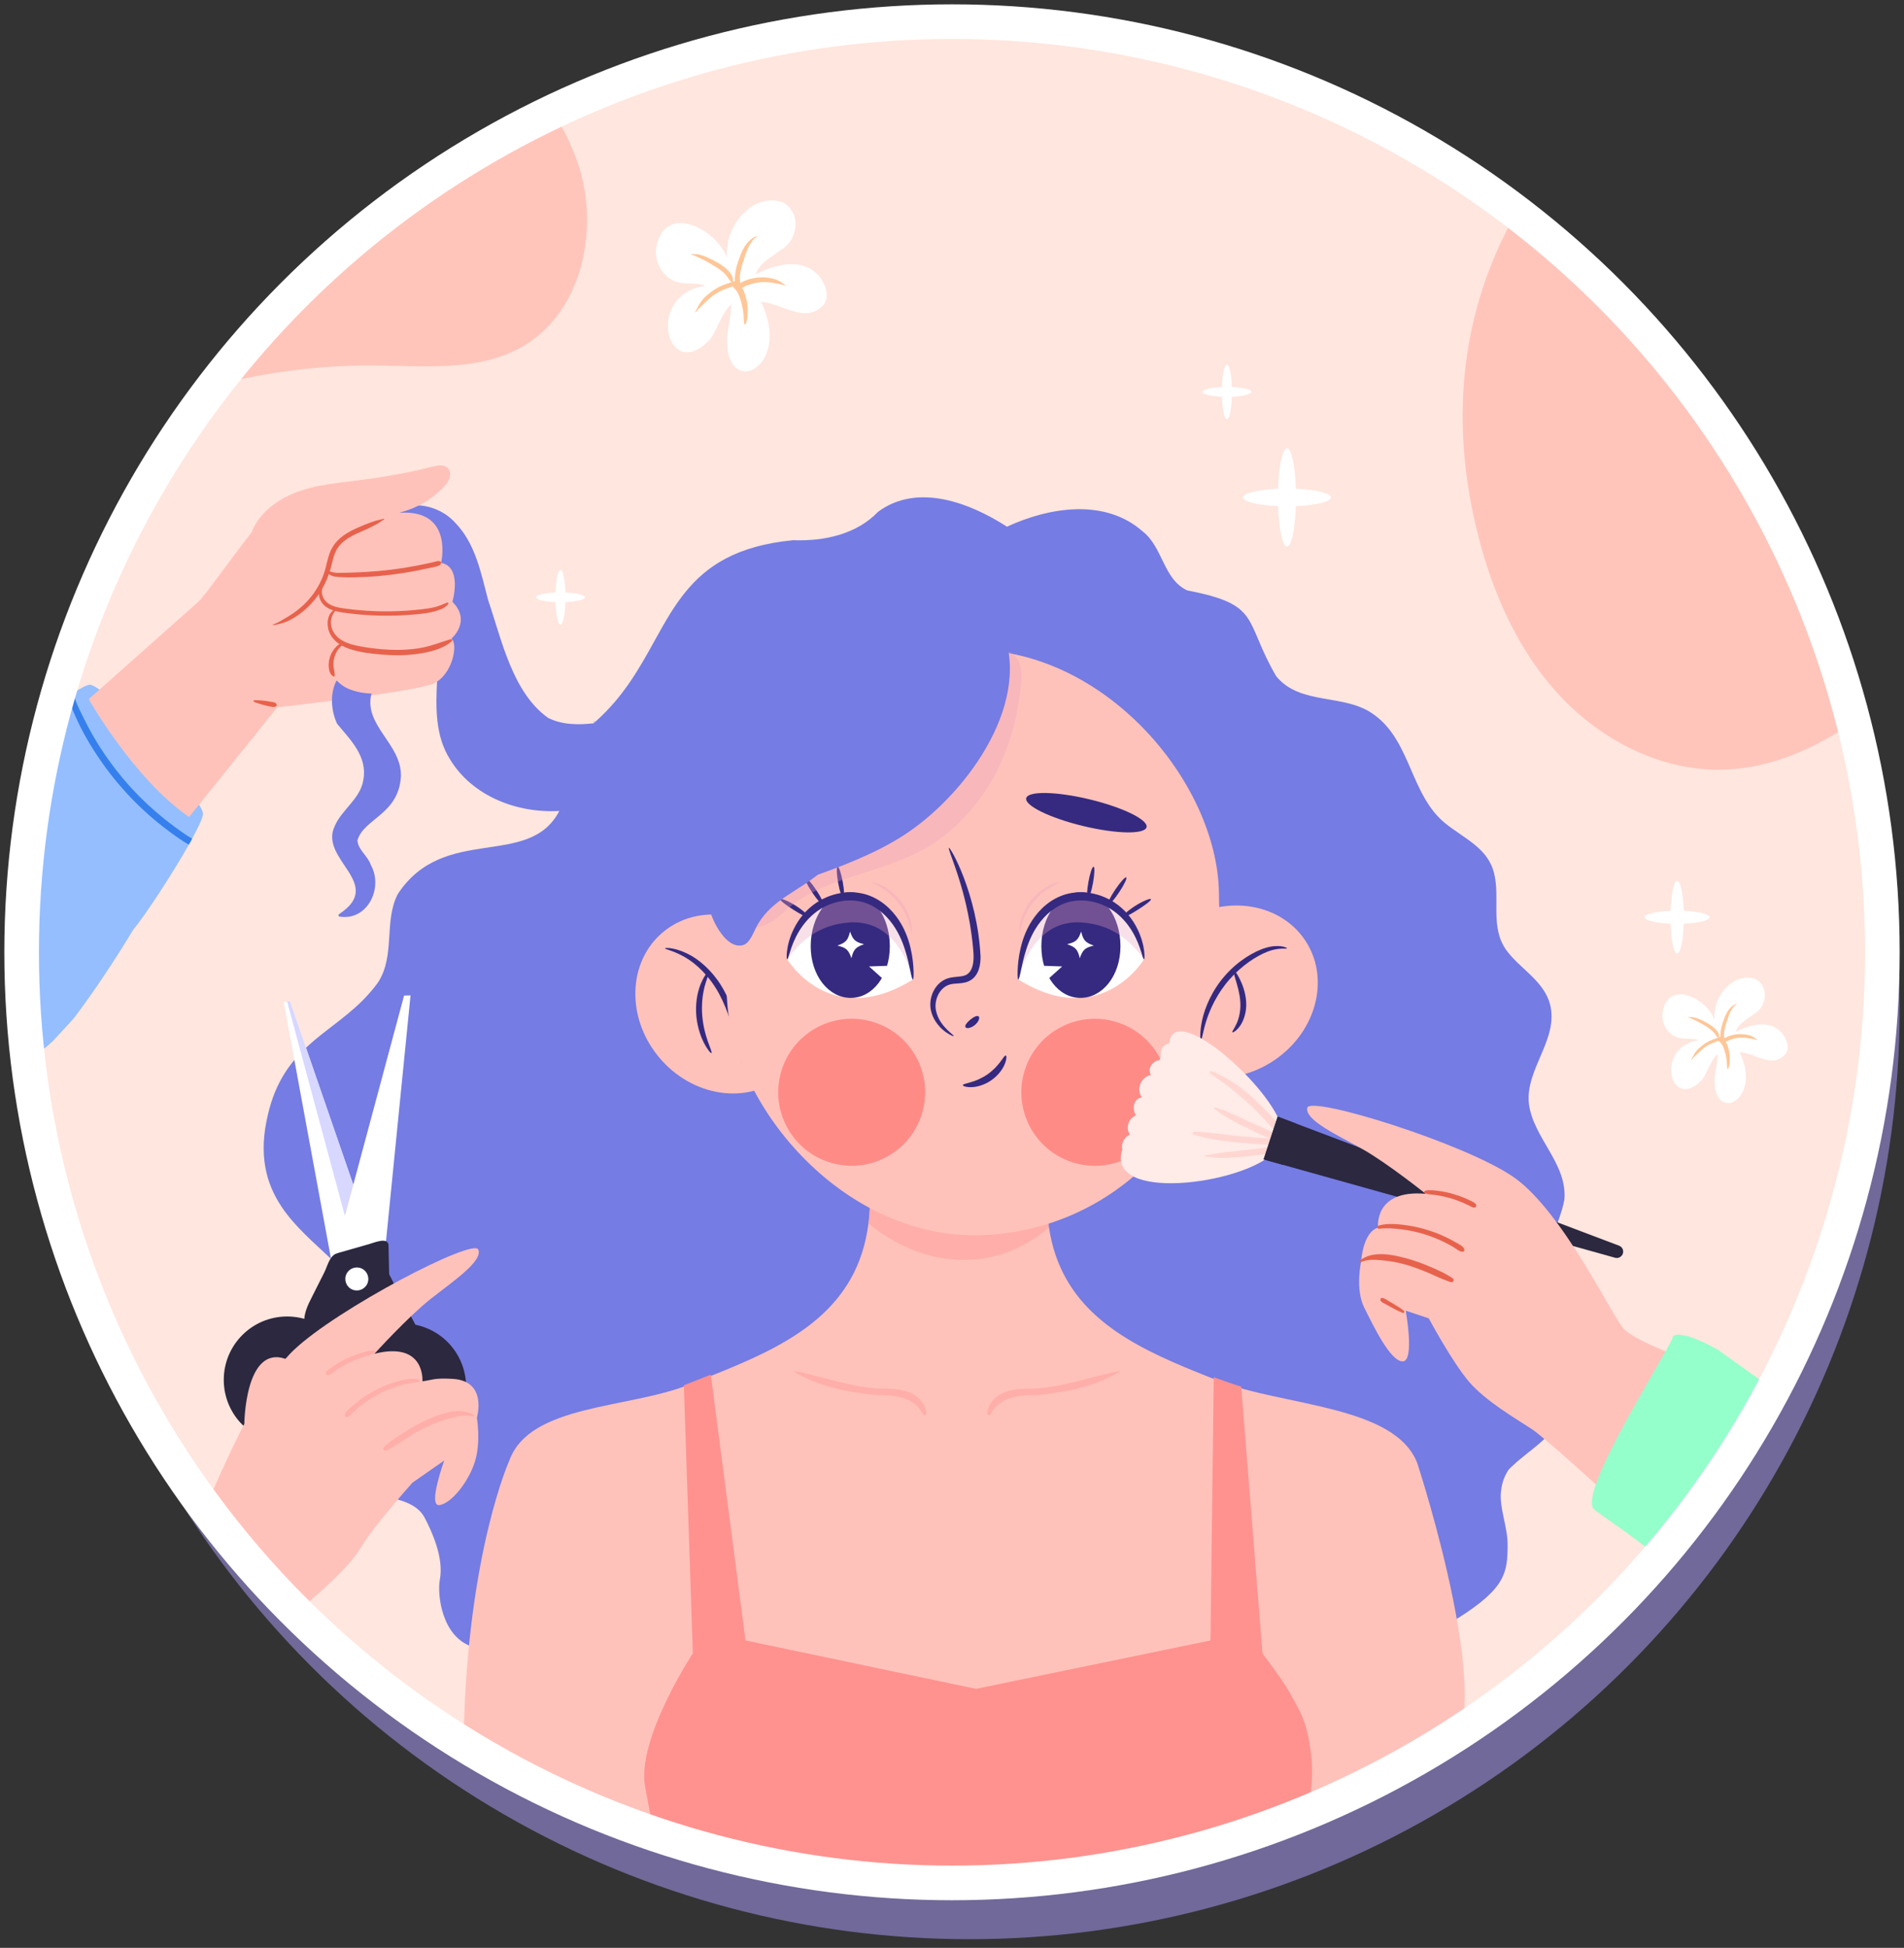 <?xml version="1.0" encoding="UTF-8"?>
<svg xmlns="http://www.w3.org/2000/svg" xmlns:xlink="http://www.w3.org/1999/xlink" viewBox="0 0 440 450">
  <rect x="0" y="0" width="440" height="450" fill="#333333" stroke="none"/>
  <defs>
    <style>
      .cls-1 {
        fill: #ffe6de;
      }

      .cls-1, .cls-2, .cls-3, .cls-4, .cls-5, .cls-6, .cls-7, .cls-8, .cls-9, .cls-10, .cls-11, .cls-12, .cls-13, .cls-14, .cls-15, .cls-16, .cls-17, .cls-18, .cls-19, .cls-20, .cls-21 {
        stroke-width: 0px;
      }

      .cls-2 {
        fill: #ffebe8;
      }

      .cls-3 {
        fill: #e7624c;
      }

      .cls-4 {
        fill: #3580ed;
      }

      .cls-5 {
        fill: #ffc5bb;
      }

      .cls-6, .cls-7 {
        fill: #ffc2ba;
      }

      .cls-7, .cls-8, .cls-10 {
        opacity: .5;
      }

      .cls-8 {
        fill: #f55;
      }

      .cls-22 {
        isolation: isolate;
      }

      .cls-23 {
        stroke: #fff;
        stroke-miterlimit: 10;
        stroke-width: 8px;
      }

      .cls-23, .cls-12 {
        fill: none;
      }

      .cls-9 {
        fill: #757ce3;
      }

      .cls-10 {
        fill: #aea1ff;
      }

      .cls-11, .cls-14 {
        fill: #ff928f;
      }

      .cls-13 {
        fill: #d7d7ff;
      }

      .cls-14, .cls-24 {
        opacity: .4;
      }

      .cls-25 {
        clip-path: url(#clippath-1);
      }

      .cls-15 {
        fill: #fff;
      }

      .cls-26 {
        opacity: .33;
      }

      .cls-26, .cls-27 {
        mix-blend-mode: multiply;
      }

      .cls-27 {
        opacity: .29;
      }

      .cls-28 {
        clip-path: url(#clippath);
      }

      .cls-16 {
        fill: #2b2840;
      }

      .cls-17 {
        fill: #eaa0bb;
      }

      .cls-18 {
        fill: #ffc697;
      }

      .cls-19 {
        fill: #94beff;
      }

      .cls-20 {
        fill: #352a80;
      }

      .cls-21 {
        fill: #94ffcb;
      }
    </style>
    <clipPath id="clippath">
      <circle class="cls-12" cx="707.11" cy="220" r="215"/>
    </clipPath>
    <clipPath id="clippath-1">
      <circle class="cls-12" cx="220" cy="220" r="215"/>
    </clipPath>
  </defs>
  <g class="cls-22">
    <g id="_레이어_1" data-name="레이어 1">
      <g class="cls-28">
        <g>
          <path class="cls-21" d="m471.65,315.99c-10.83,1.92-22.3-.05-31.87-5.46,10.54-1.63,22.53.32,31.87,5.46Z"/>
          <path class="cls-21" d="m460.39,309.41c-10.27.23-20.54-4.4-27.17-12.25,9.8-.78,20.74,4.81,27.17,12.25Z"/>
        </g>
      </g>
      <circle class="cls-10" cx="224" cy="233" r="215"/>
      <g class="cls-25">
        <g>
          <g>
            <path class="cls-1" d="m437.42,219.18c0,8.35-.48,16.6-1.39,24.7-.13,1.07-.25,2.12-.39,3.18-.13.94-.25,1.9-.39,2.84-5.88,41.32-23.44,78.9-49.26,109.24-.08.09-.14.16-.21.25-.38.45-.77.9-1.14,1.36-.08.09-.15.16-.23.25-5.48,6.28-11.31,12.25-17.45,17.87h-.01c-.54.5-1.07.98-1.62,1.46t-.01.01c-2.69,2.43-5.43,4.76-8.25,7.02-.15.13-.31.25-.46.36-2.39,1.93-4.82,3.79-7.29,5.62-.31.24-.64.46-.95.69-2.95,2.16-5.96,4.23-9.03,6.24-.21.14-.43.28-.65.41-2.19,1.43-4.41,2.81-6.65,4.16-.24.14-.48.28-.7.41-.2.11-.39.23-.59.34-.24.14-.46.28-.7.41-.94.55-1.91,1.11-2.86,1.65h-.01c-.11.06-.21.13-.33.19h-.01c-1.83,1.04-3.69,2.05-5.57,3.03l-.77.39-.63.33c-.25.14-.52.26-.78.39-1.27.65-2.55,1.28-3.83,1.9-.26.13-.53.26-.8.39-.21.11-.44.21-.65.31-.28.13-.54.25-.82.38-4.31,2.04-8.71,3.93-13.18,5.67-.28.11-.57.21-.84.33-.2.08-.39.15-.59.23-.29.11-.57.21-.85.31-5.97,2.26-12.06,4.26-18.27,5.97-.3.09-.59.18-.89.25-.16.05-.33.09-.49.14-.3.07-.6.16-.9.24-1.57.41-3.14.82-4.74,1.19-.3.09-.6.15-.92.23-.2.05-.41.09-.62.14-.31.08-.62.15-.93.21-5.89,1.36-11.87,2.48-17.95,3.33-.31.05-.63.09-.95.13-.2.04-.41.06-.62.09-.31.04-.64.09-.95.11-4.69.62-9.42,1.08-14.2,1.37-.31.03-.63.04-.95.06-.18.01-.35.01-.53.03-.31.01-.64.04-.95.05-2.26.13-4.54.2-6.81.25-.31.01-.63.01-.95.01-.16.01-.33.01-.49.01h-.01c-.31,0-.63.01-.94.01-.7.01-1.42.01-2.14.01-4.42,0-8.81-.14-13.17-.4-.33-.01-.64-.04-.96-.06-.1,0-.21-.01-.31-.01-.31-.03-.64-.04-.95-.06-7.2-.5-14.3-1.36-21.28-2.56-.3-.04-.6-.09-.9-.16-.13-.01-.25-.04-.39-.06-.3-.05-.6-.1-.9-.16-2.59-.47-5.18-.98-7.73-1.55-.3-.06-.6-.13-.89-.2-.11-.03-.23-.05-.34-.08-.3-.06-.6-.14-.89-.21-8.23-1.88-16.28-4.25-24.11-7.05-.28-.09-.54-.19-.8-.29-.13-.05-.26-.09-.39-.14-.21-.09-.41-.16-.64-.25h-.01c-.05-.01-.1-.04-.15-.05-.03-.01-.05-.03-.08-.04-5.7-2.1-11.31-4.45-16.77-7.01-.26-.11-.52-.24-.77-.36-.13-.05-.25-.11-.38-.18-.25-.13-.5-.24-.75-.36-1.61-.77-3.2-1.56-4.79-2.36-.24-.13-.48-.25-.72-.38-.13-.07-.26-.14-.4-.21-.24-.13-.49-.25-.73-.38-4.1-2.15-8.1-4.41-12.02-6.81-.23-.14-.44-.26-.67-.41-2.6-1.57-5.16-3.23-7.68-4.92-.33-.21-.65-.44-.97-.67-13.14-8.93-25.23-19.29-36.06-30.82-.15-.16-.3-.31-.44-.48-10.92-11.67-20.54-24.56-28.66-38.45-.09-.15-.18-.29-.25-.44-8.81-15.11-15.82-31.38-20.77-48.55-.18-.6-.34-1.19-.5-1.8-.48-1.67-.92-3.35-1.34-5.05-4.31-17.01-6.6-34.83-6.6-53.17,0-5.06.18-10.08.52-15.05,1.46-21.26,5.99-41.66,13.17-60.8,12.73-33.96,33.75-63.86,60.61-87.24C117.37,23.03,166.98,3.02,221.27,3.02c49.1,0,94.37,16.37,130.66,43.96,38.17,29,66.4,70.41,78.69,118.2,3.23,12.56,5.36,25.58,6.27,38.92.35,4.98.53,10.01.53,15.08Z"/>
            <path class="cls-5" d="m120.22,80.37c-9.92,5.43-21.93,4.17-33.23,4.07-14.48-.13-28.99,1.95-42.86,6.1,19.82-30.37,46.85-54.97,78.17-71.94,4.86,5.69,8.82,12,11.24,19.09,5.22,15.33.9,34.89-13.3,42.68Z"/>
            <path class="cls-5" d="m430,165.74c-9.71,6.75-20.04,11.74-31.81,12.06-14.79.43-29.09-7.24-38.89-18.34-9.79-11.09-15.48-25.3-18.66-39.75-5.8-26.43-1.95-50.86,10.67-72.17,38.17,29,66.4,70.41,78.69,118.2Z"/>
          </g>
          <g>
            <g>
              <g>
                <g>
                  <path class="cls-9" d="m364.51,315.83c-.29,4.12-1.52,8.19-3.97,11.94-2.42,4.7-7.06,7.21-10.78,10.67-.39.34-.77.7-1.13,1.09-.9,1.37-1.41,2.75-1.65,4.17-.06.38-.11.75-.14,1.14-.3,3.77,1.58,7.98,1.56,12.08-.02,6.33-.42,9.98-11.57,16.97-.22.14-4.65,3.56-4.88,3.7-2.19,1.43,1.67-11.48-.57-10.14-.24.14-.48.28-.7.41-.2.11-.39.23-.59.34-.24.14-.46.28-.7.41-.94.55-1.91,1.11-2.86,1.65h-.01c-.11.06-.21.13-.33.19h-.01c-.82-.25-1.65-.5-2.46-.77-2.06-.29-3.71.34-5.19,1.36-.44.29-.85.62-1.27.97-1.34,1.14-2.59,2.5-3.96,3.58-.14.11-.29.23-.44.34-.3.21-.6.43-.9.63-4.31,2.83-9.55,4.18-14.69,3.86-.55-.04-1.11-.09-1.66-.16-1.49-.2-2.96-.55-4.4-1.04-4.25-1.48-8.28-4.57-12.99-4.1-1.46.14-2.83.59-4.12,1.22-.41.2-.83.43-1.23.67-1.55.89-3,2.01-4.4,3.09-.43.34-.85.68-1.27.99-.03.02-.06.05-.09.06-4.99,3.95-10.91,6.58-17.1,7.83-.5.11-1.02.2-1.53.28-3.82.63-7.73.73-11.58.25h-.01c-1.13-.13-2.26-.31-3.38-.55-.09-.01-.19-.03-.28-.05-.39-.09-.78-.18-1.17-.28-2.45-.63-4.77-1.51-7.06-2.53-.45-.2-.9-.42-1.36-.63-.68-.31-1.36-.64-2.04-.97-6.62-3.73-10.49-2.51-14.07-.25-.44.28-.87.57-1.31.88-.98.68-1.97,1.41-3.02,2.1-3.98,2.63-8.76,4.66-17.29,1.45-.43-.14-.85-.29-1.27-.44-.41-.16-.82-.33-1.22-.52-2.54-1.12-4.9-2.64-7.29-4.1-.35-.21-.72-.43-1.07-.64-2.6-1.55-5.26-2.91-8.23-3.54-6.78-.84-12.68,3.62-19.15,4.84-.11.02-.21.04-.33.06h-.01c-.52.1-1.01.18-1.52.24-.04.01-.08.03-.1.01-5.7-2.1-11.31-4.45-16.77-7.01-.26-.11-.52-.24-.77-.36-.13-.05-.25-.11-.38-.18-.25-.13-.5-.24-.75-.36-1.61-.77-3.2-1.56-4.79-2.36-.24-.13-.48-.25-.72-.38-.13-.08-.26-.14-.4-.21-.24-.13-.49-.25-.73-.38-4.1-2.15-4.06.83-7.98-1.57-.23-.14,7.86-.86,7.64-1.01-2.6-1.57,1.81,12.44-10.57,9.77-7.45-2.11-8.5-12.25-7.85-15.62.98-5.14-1.99-11.38-3.49-14.24-.41-.79-.98-1.52-1.76-2.14-2.89-2.3-6.9-2.41-10.24-3.83-.16-.08-.34-.15-.5-.23-12.66-7.4-3.09-22.82-.33-33.16.58-3.1.44-5.8-.23-8.23-2.69-9.82-13.92-15.1-20.09-24.39-3.49-5.28-5.35-11.85-3.08-21.28,3.56-15.09,13.73-18.19,21.8-26.22.85-.84,1.67-1.75,2.46-2.71.41-.52.83-1.04,1.22-1.6,3.97-6.22,1.27-14.03,4.51-20.33,10.72-16.31,30.29-5.68,37.34-19.21-9.67.57-20.06-3.35-25.24-11.89-3.43-5.39-3.33-11.87-3.02-18.03.03-.4.04-.79.06-1.18.06-2.1.1-4.21.1-6.32,0-.44,0-.88-.01-1.32-.03-2.5-.11-5.01-.31-7.5-.03-.31-.05-.63-.08-.95-.18-1.99-.43-3.97-.75-5.94-.19-1.01-.44-2.04-.75-3.04-.11-.36-.23-.72-.36-1.07-1.63-4.47-4.67-8.52-9.6-9.49-.31-.06-.49-.45-.28-.72,2.01-2.36,4.86-3.3,7.74-3.15h.01c3.12.18,6.26,1.63,8.36,3.95,4.74,4.82,6.01,11.66,7.68,17.95,3.13,9.16,5.6,21.28,13.82,27.18,3.22,1.65,7.04,1.67,10.55,1.27.05-.05.11-.1.16-.14.15-.14.3-.26.44-.39,6.45-5.78,10.09-12.4,13.56-18.66,1.18-2.14,2.35-4.23,3.59-6.23.06-.1.13-.2.19-.3,1.02-1.6,2.09-3.14,3.27-4.59,4.96-6.11,11.92-10.72,24.88-11.99,7.44.28,14.75-1.46,19.65-6.56,9.13-6.76,21.25-2.06,29.79,3.44,9.76-4.52,22.68-6.61,31.4,1.13,4.65,3.64,4.69,10.97,10.24,13.59,17.26,3.3,12.98,6.81,20.55,19.79,5.55,6.89,15.88,3.93,22.6,8.9,4.46,3.17,6.56,8.08,8.69,12.98.06.15.14.31.2.47.08.16.14.33.21.49,1.08,2.45,2.2,4.87,3.67,7.04.1.16.21.31.31.46.94,1.33,2.04,2.55,3.34,3.62,1.04.85,2.17,1.62,3.29,2.39.2.14.4.28.6.43,2.71,1.85,5.35,3.76,6.75,6.76.28.57.49,1.17.67,1.82,1.55,5.94-.97,12.58,2.85,17.92,2.98,4.13,8.05,6.73,9.86,11.7,2.95,8.46-5.64,15.58-4.6,23.98,1.11,7.87,8.81,13.62,8.19,21.89-1.03,6.18-5.64,11.9-2.35,18.27,3.56,6.28,5.78,13.51,5.28,20.52Z"/>
                  <g class="cls-27">
                    <path class="cls-9" d="m233.36,150.67c7.21-1.07,23.76,2.85,29.35,7.53,12.88,10.8,16.61,18.13,20.83,24.07,2.05,2.88,3.14,9.04,4.18,12.42,1.69,5.48,1.13,9.28.98,14.76-.19,6.89-.08,13.8-.11,20.69-.04,7.09-.06,14.3,1.92,21.1,1.21,4.15,4.45,13.5,7.58,16.56,3.01,2.95,5.36,2.39,9.11,3.06,9.97,1.78,8.2,7.72,14.58,13.28,1.97,1.71,4.51,2.59,6.97,3.46,6.81,2.39,13.71,5.05,19.16,9.78,5.45,4.72,9.27,11.95,8.09,19.07-.6,3.64-2.45,6.76-4.74,9.58-2.52,3.1-4.31,1.56-8.17,2.82-11.1,3.64-7.37,18.16-10.41,22.33-4.92,6.77-11.93,10.39-18.5,10.61-8.77.3-14.77-13.47-23.52-14.09-15.23-1.08-30.72-5.7-42-16-3.25-2.96-6.17-6.49-7.4-10.71-.73-2.53-.83-5.2-.82-7.84,0-4.83.32-9.66.92-14.46.49-3.87,1.18-7.76.77-11.64-.91-8.59-6.94-15.63-12.7-22.07"/>
                  </g>
                </g>
                <g class="cls-27">
                  <path class="cls-9" d="m124.17,318.15c2.96-2.01,6.63-2.22,9.82-3.67,2.69-1.22,4.8-3.45,5.93-6.17,1.15-2.77.89-5.61.5-8.51-.38-2.85-.66-5.82,1.34-8.16,2.1-2.45,5.38-3.25,8.34-4.15.3-.09.36-.63-.03-.62-2.82.12-5.67.93-8.01,2.56-2.49,1.74-3.54,4.54-3.4,7.51.15,2.98,1.19,5.96.63,8.95-.53,2.84-2.36,5.51-4.85,6.99-3.34,1.98-7.8,1.98-10.53,4.98-.16.18.04.43.25.29Z"/>
                  <path class="cls-9" d="m153.3,176.98c-2.72,2.11-5.47,4.22-8.55,5.78-3.1,1.56-6.41,2.61-9.82,3.23-1.93.35-3.91.36-5.83.76-.21.04-.22.31-.01.36,1.69.45,3.57.3,5.29.12,1.78-.18,3.56-.55,5.28-1.04,3.43-.98,6.71-2.55,9.64-4.58,1.7-1.18,3.2-2.5,4.47-4.13.24-.31-.16-.75-.48-.5Z"/>
                  <path class="cls-9" d="m181.55,138.88c-6.69,1-11.98,5.88-16.44,10.62-2.49,2.65-4.91,5.38-7.64,7.79-2.61,2.3-5.5,4.29-8.58,5.92-1.75.93-3.57,1.76-5.44,2.43-2,.71-4.06,1-6.18.96-.18,0-.22.28-.06.34,3.37,1.23,7.21-.29,10.28-1.69,3.17-1.46,6.17-3.29,8.91-5.44,5.69-4.47,9.94-10.44,15.47-15.09,2.88-2.42,6.15-4.37,9.77-5.43.22-.06.13-.43-.09-.4Z"/>
                  <path class="cls-9" d="m234.42,135.88c-.03-2.33-.06-4.65-.15-6.98-.04-1.16-.09-2.32-.15-3.49-.05-1.16-.03-2.42-.43-3.52-.09-.24-.4-.16-.46.05-.29,1.07-.2,2.26-.19,3.35.02,1.17.03,2.33.04,3.5.02,2.37.05,4.74.06,7.11,0,2.33,0,4.66-.01,6.99,0,1.16-.02,2.33-.04,3.49-.02,1.09-.26,2.45.16,3.48.15.37.68.39.85.02.46-1.02.27-2.42.29-3.51.02-1.16.03-2.33.04-3.49.02-2.33.02-4.66,0-6.99Z"/>
                  <path class="cls-9" d="m134.81,236.01c-.03-.26-.42-.22-.41.04.13,2.3-1.02,4.72-2.46,6.46-1.55,1.85-3.66,3.06-5.96,3.73-2.52.73-5.13.77-7.72.51-2.68-.28-5.34-.77-8.04-.8-2.36-.03-4.81.32-6.92,1.44-2.01,1.06-3.51,2.74-4.59,4.72-2.39,4.39-2.3,9.51-3.81,14.18-.8,2.47-2.11,4.65-3.88,6.54-1.73,1.85-3.84,3.12-6.06,4.27-.53.28-.25,1,.33.86,2.16-.53,4.15-1.82,5.8-3.28,1.71-1.51,3.11-3.34,4.13-5.39,2.31-4.65,2.07-10.03,3.97-14.81.83-2.1,2.07-4.08,3.98-5.37,2.04-1.38,4.59-1.75,7-1.75,2.79,0,5.54.59,8.31.82,2.59.22,5.2.14,7.71-.61,2.59-.77,5.06-2.25,6.71-4.43.75-1,1.33-2.1,1.68-3.31.38-1.28.38-2.52.24-3.83Z"/>
                  <path class="cls-9" d="m126.33,324.97c-3.15,3.12-7.45,4.44-11.8,4.37-.2,0-.19.3-.01.34,3.62.8,7.45-.19,10.52-2.22-2.21,3.2-6.07,5.07-9.4,6.94-2.16,1.22-4.27,2.54-5.98,4.36-1.69,1.81-2.8,4.06-3.53,6.41-.82,2.66-1.28,5.44-1.31,8.23,0,.37.53.34.61.02.59-2.42.87-4.9,1.55-7.3.68-2.38,1.79-4.64,3.51-6.45,3.38-3.55,8.29-5.06,12.12-8.02,2.06-1.59,3.86-3.59,4.7-6.08.22-.65-.51-1.07-.99-.6Z"/>
                  <path class="cls-9" d="m308.84,242.25c-.29-1.42-.99-2.71-1.9-3.83-1.92-2.36-4.56-3.83-6.92-5.67-1.18-.92-2.28-1.95-3.1-3.21-.84-1.32-1.28-2.85-1.43-4.4-.17-1.82.05-3.65.54-5.41.5-1.79,1.42-3.45,1.86-5.24.03-.12-.13-.16-.2-.09-1.17,1.18-1.94,2.87-2.52,4.42-.56,1.51-.96,3.09-1.05,4.71-.16,3.11.75,6.17,2.9,8.47,3.54,3.79,11.77,6.64,10.28,13.13-.35,1.55-1.16,2.94-1.78,4.38-.64,1.49-1.23,3.04-1.34,4.68-.04.62.89.79.96.16.33-2.89,2.4-5.18,3.31-7.89.46-1.36.68-2.8.38-4.22Z"/>
                  <path class="cls-9" d="m303.95,306.47c-.22-.29-.77-.03-.59.32,1.4,2.8,2.96,5.6,3.07,8.81.07,2-.5,4.05-1.71,5.64.32-2.12-.4-4.41-1.5-6.2-1.64-2.66-4.17-4.58-6.3-6.81-2.01-2.1-3.81-4.69-3.68-7.73.11-2.76,1.5-5.33,2.56-7.82,1.11-2.62,2.03-5.41,1.56-8.29-.49-2.95-2.19-5.45-4.59-7.2-2.23-1.62-4.82-2.62-7.31-3.77-2.57-1.19-4.96-2.66-6.85-4.81-2.16-2.46-3.54-5.5-3.78-8.78-.25-3.34.75-6.75,2.91-9.33.23-.27-.2-.62-.43-.35-3.85,4.4-4.37,10.88-1.72,16,1.33,2.57,3.29,4.79,5.69,6.41,2.28,1.54,4.85,2.55,7.31,3.75,2.43,1.19,4.82,2.65,6.24,5.03,1.62,2.72,1.5,5.84.47,8.73-.93,2.64-2.31,5.1-2.99,7.83-.71,2.82-.31,5.58,1.22,8.06,1.83,2.98,4.73,5.02,7.03,7.59,2.26,2.53,3.97,6.02,2.45,9.37-.22.49.37.94.79.64,2.44-1.74,3.57-4.72,3.6-7.65.04-3.39-1.41-6.82-3.45-9.47Z"/>
                  <path class="cls-9" d="m335.11,330c-.18-1.67-.53-3.33-1.02-4.94-.98-3.22-2.54-6.26-4.62-8.92-.56-.71-1.15-1.4-1.8-2.03-.7-.69-1.49-1.25-2.26-1.85-.29-.23-.62.19-.36.45,1.15,1.11,2.15,2.45,3.12,3.71.97,1.27,1.82,2.62,2.56,4.04,1.49,2.85,2.48,5.96,2.92,9.14.12.88.2,1.76.26,2.65.03.43.07.85.08,1.28.01.47-.03.94.11,1.39.12.39.7.37.85.02.32-.7.27-1.69.28-2.45.01-.83-.03-1.65-.12-2.48Z"/>
                </g>
                <g class="cls-27">
                  <path class="cls-9" d="m280.56,156.7c-1.06-1.34-2.57-1.84-4.14-2.36-.69-.23-1.43-.46-2.01-.9-.67-.5-.98-1.23-1.12-2.04-.15-.89-.15-1.79-.3-2.68-.13-.8-.33-1.6-.59-2.37-1.03-3.01-3.21-5.75-6.38-6.62-1.64-.45-3.37-.3-5.04-.57-.75-.12-1.49-.32-2.1-.79-.66-.51-1.02-1.27-1.35-2.02-.74-1.73-1.47-3.43-3.34-4.18-1.7-.68-3.84-.64-5.55-.05-.38.13-.33.75.08.79,1.55.16,3.18-.12,4.67.46,1.6.62,2.1,2.06,2.7,3.53.61,1.51,1.52,2.81,3.1,3.41,1.51.57,3.14.52,4.72.66,1.53.14,2.92.54,4.13,1.53,1.15.94,1.99,2.21,2.57,3.57.63,1.48.86,2.97,1,4.56.16,1.69.61,3.3,2.12,4.25,1.43.9,3.16.99,4.64,1.76,1.61.84,2.46,2.79,2.28,4.56-.06.59.74.7.9.15.45-1.62.04-3.32-1.01-4.64Z"/>
                  <path class="cls-9" d="m328.47,220.53c-2.77-1.89-7.16-2.87-7.66-6.77-.29-2.25.23-4.5-.33-6.74-.48-1.94-1.56-3.71-3.01-5.08-.72-.68-1.56-1.23-2.44-1.68-.93-.48-1.93-.86-2.79-1.45-1.73-1.2-2.35-3.22-2.63-5.22-.34-2.43-.33-5.07-1.69-7.22-1.09-1.71-3.09-3.07-5.16-2.42-.23.07-.12.39.09.39,1.98-.04,3.64,1.49,4.31,3.26.78,2.05.72,4.26,1.03,6.4.28,1.92.85,3.87,2.26,5.27,1.42,1.42,3.44,1.87,5.05,3.01,1.54,1.09,2.7,2.65,3.32,4.44.7,2.02.35,4.09.41,6.18.05,1.96.7,3.72,2.14,5.07,1.22,1.14,2.79,1.86,4.26,2.63,1.78.93,3.38,1.98,4.43,3.75,1.07,1.79,1.45,3.99,1.34,6.05-.02.28.37.44.5.15,1.59-3.64-.29-7.88-3.43-10.02Z"/>
                  <path class="cls-9" d="m351.06,276.38c-.96-1.49-3.06-2.59-3.31-4.46-.14-1.07.26-2.17.53-3.19.29-1.08.49-2.19.33-3.3-.29-2.03-1.73-4.02-3.92-4.11-.17,0-.29.25-.1.32,1.95.66,2.83,2.6,2.76,4.54-.08,2.06-1.35,3.99-.98,6.08.33,1.87,1.86,2.89,3,4.26,1.18,1.41,1.74,3.29,1.52,5.11-.13,1.08-.54,2.03-1.01,3.01-.48,1.01-.86,2.01-.62,3.14.09.43.62.44.75.02.59-2,2.01-3.66,2.3-5.76.27-1.96-.18-3.99-1.25-5.65Z"/>
                  <path class="cls-9" d="m222.97,150.85c-1.24,1.6-2.27,3.44-3.97,4.61-.78.54-1.68.89-2.63.89-1.12,0-2.15-.53-3.1-1.07-.96-.54-1.9-1.12-2.96-1.45-1.04-.33-2.12-.45-3.2-.38-2.14.14-4.07,1.08-5.58,2.58-1.36,1.35-2.35,3.07-3.82,4.32-.74.63-1.58,1.09-2.56,1.22-1.19.15-2.39-.12-3.55-.36-2.18-.46-4.33-.72-6.4.29-1.86.91-3.33,2.45-4.53,4.11-2.62,3.63-4.19,8.65-8.57,10.63-.6.27-.26,1.15.36.95,4.17-1.31,6.05-5.59,8.13-9.05,1.07-1.77,2.34-3.53,4.04-4.74.82-.58,1.75-1.03,2.75-1.19,1.21-.19,2.41.03,3.59.27,2.24.47,4.46.89,6.55-.31,1.67-.96,2.79-2.62,3.99-4.07,1.4-1.67,3.04-2.94,5.26-3.22,1.07-.14,2.18-.05,3.2.3,1.08.37,2.04,1.01,3.04,1.53,1.1.56,2.27.97,3.53.91,1.08-.06,2.12-.48,3.01-1.1,1.82-1.26,3.28-3.33,3.79-5.49.05-.23-.27-.36-.41-.18Z"/>
                  <path class="cls-9" d="m134,204.62c-.03-.16-.23-.2-.31-.05-.44.87-.75,1.8-1.19,2.67-.44.86-1.02,1.65-1.68,2.35-1.31,1.4-3.01,2.45-4.87,2.94-2.35.62-4.69-.07-7.06-.11-2.16-.03-4.19.77-5.92,2.02-.97.7-1.87,1.53-2.69,2.4-.39.42-.79.86-1.12,1.33-.34.49-.75.99-.93,1.57-.07.23.13.58.41.43.9-.47,1.6-1.37,2.3-2.09.79-.8,1.58-1.59,2.48-2.28,1.84-1.41,3.88-2.15,6.21-2.01,1.35.08,2.69.31,4.05.31,1.01,0,2.01-.16,2.97-.46,1.89-.58,3.6-1.7,4.93-3.14,1.36-1.48,2.8-3.79,2.43-5.89Z"/>
                  <path class="cls-9" d="m165.03,240.19c0-.24-.4-.25-.42-.01-.08.84-.4,1.71-.64,2.52-.25.84-.58,1.66-.95,2.45-.73,1.54-1.71,2.97-2.87,4.21-1.16,1.23-2.55,2.27-4.07,3.01-1.48.73-3.08,1.19-4.64,1.72-1.51.51-3.04,1.1-4.35,2.03-1.4,1-2.4,2.39-2.89,4.03-1.05,3.52-.06,7.32-1.76,10.69-.87,1.72-2.2,3.2-3.64,4.46-.74.65-1.51,1.28-2.29,1.88-.8.61-1.52,1.35-2.29,2.01-.28.25-.04.82.34.62.8-.41,1.63-.79,2.41-1.25.76-.46,1.49-1.03,2.18-1.59,1.38-1.12,2.69-2.41,3.7-3.88,1.02-1.48,1.72-3.14,2-4.92.3-1.92.16-3.87.37-5.8.19-1.76.75-3.44,2.1-4.65,1.23-1.09,2.78-1.71,4.31-2.24,1.6-.56,3.26-1.03,4.79-1.77,1.59-.76,3.02-1.8,4.27-3.05,1.39-1.38,2.51-3.01,3.3-4.8.39-.89.68-1.81.88-2.75.1-.48.16-.96.2-1.45.03-.49-.03-.97-.02-1.46Z"/>
                  <path class="cls-9" d="m183.12,272.87c-.15-.09-.34.09-.24.25,1.44,2.35.32,5.28-.65,7.58-.64,1.51-1.37,3.05-2.47,4.28-1.14,1.28-2.56,1.87-4.12,2.47-2.87,1.11-5.5,2.96-6.53,6-.89,2.62-.38,5.45-.04,8.12.38,2.96.4,6.23-1.54,8.69-.26.32.07.89.48.62,2.49-1.62,2.88-4.84,2.72-7.57-.17-2.86-1.04-5.8-.4-8.66.34-1.52,1.16-2.8,2.33-3.82,1.28-1.12,2.83-1.7,4.38-2.32,1.65-.67,3.04-1.57,4.14-2.99,1.04-1.34,1.75-2.87,2.38-4.43.97-2.4,2.43-6.5-.43-8.21Z"/>
                  <path class="cls-9" d="m103.34,309.43c-.06-.17-.37-.16-.38.04-.08,1.86-2.18,3.15-3.48,4.2-1.31,1.06-2.64,2.17-3.68,3.51-1.05,1.36-1.76,2.96-1.85,4.69-.09,1.73.28,3.78,1.75,4.87.28.21.62-.07.53-.39-.5-1.74-1.19-3.33-.88-5.18.28-1.65,1.23-3.04,2.36-4.23,1.15-1.2,2.48-2.21,3.69-3.35,1.15-1.08,2.53-2.44,1.93-4.16Z"/>
                </g>
              </g>
              <g>
                <g>
                  <path class="cls-6" d="m327.6,338.27s20.05,61.28,5.75,67.62c-30.13,13.36-113.68,32.67-114.04,32.68-24.22-4.81-112.55-22.46-112.14-38.68,1.05-41.61,10.55-62.51,10.55-62.51,4.72-13,27.44-11.9,41.44-17.47,2.65-1.05,5.33-2.1,7.99-3.19,15.99-6.54,31.04-14.45,33.54-34.05.6-4.67.48-10.01-.51-16.14l20.25-9.64v-1.02l1.06.51,1.06-.51v1.02l20.25,9.64c-1.05,6.54-1.12,12.16-.39,17.04,2.71,18.08,16.35,25.97,31.29,32.25,2.64,1.11,5.32,2.17,7.99,3.22,14.76,5.84,40.94,5.54,45.92,19.21Z"/>
                  <path class="cls-14" d="m242.39,283.58c-4.17,3.56-10.29,7.12-18.26,7.46-9.98.44-18.03-4.01-23.46-8.37.6-4.67.48-10.01-.51-16.14l20.25-9.64v-1.02l1.06.51,1.06-.51v1.02l20.25,9.64c-1.05,6.54-1.12,12.16-.39,17.04Z"/>
                </g>
                <g class="cls-24">
                  <path class="cls-11" d="m213.13,323.97c-1.9-2.67-5.33-3.12-8.37-3.16-7.3.1-15.08-3-21.59-4.13,5.67,3.6,12.57,4.93,19.18,5.6,4.22,0,8.9.3,11.01,4.57,1.48.71.27-2.41-.23-2.88Z"/>
                  <path class="cls-11" d="m229.09,323.97c1.9-2.67,5.33-3.12,8.37-3.16,7.3.1,15.08-3,21.59-4.13-5.67,3.6-12.57,4.93-19.18,5.6-4.22,0-8.9.3-11.01,4.57-1.48.71-.27-2.41.23-2.88Z"/>
                </g>
                <path class="cls-11" d="m298.52,465.94c.43-3.41-4.77-6.11-4.16-9.5,2.57-14.29,7.56-29.78,8.76-44.48.39-4.81-.45-12.22-2.8-16.74-3.23-6.23-4.49-7.69-8.56-13.24l-4.89-61.2-.03-.43c-.57-.15-3.03-1-3.03-1,0,0-1.78-.66-3.32-1.17l-.76,60.8-54.18,11.18-53.27-11.18-8.02-61.41-6.23,2.47,2.08,61.92s-13.15,19.95-11.01,30.96c3.3,16.93,5.03,31.04,5.03,31.04l-.71,24.84,145.11-2.84Z"/>
              </g>
              <g>
                <ellipse class="cls-6" cx="167.07" cy="231.95" rx="19.23" ry="21.62" transform="translate(-109.8 160.83) rotate(-39.83)"/>
                <path class="cls-20" d="m153.7,219.07c0-.13,2.06-.23,4.98,1.17,2.91,1.34,6.4,4.39,8.71,8.72,2.3,4.31,3.19,8.65,3.71,11.72.5,3.09.62,5.02.44,5.05-.19.03-.65-1.85-1.38-4.86-.75-2.99-1.78-7.17-3.97-11.26-2.19-4.08-5.34-7.03-7.97-8.51-2.63-1.52-4.57-1.78-4.53-2.01Z"/>
                <path class="cls-20" d="m164.41,243.29c-.14.09-.92-.76-1.76-2.41-.84-1.64-1.66-4.13-1.79-6.98-.06-1.42.07-2.78.3-4,.26-1.21.6-2.27,1-3.11.78-1.7,1.59-2.54,1.72-2.45.18.11-.31,1.11-.82,2.79-.27.83-.49,1.85-.66,2.98-.15,1.14-.22,2.4-.17,3.73.12,2.66.74,5.01,1.32,6.67.58,1.66,1.05,2.68.88,2.78Z"/>
                <rect class="cls-6" x="167.74" y="150.09" width="114.12" height="135.28" rx="57.06" ry="57.06" transform="translate(453.23 431.67) rotate(179.04)"/>
                <ellipse class="cls-6" cx="283.54" cy="229.11" rx="21.62" ry="19.23" transform="translate(-78.14 183.62) rotate(-31.77)"/>
                <path class="cls-20" d="m277.52,240.35c-.15,0-.33-1.85.3-4.75.65-2.87,2.25-6.8,5.28-10.22,1.5-1.71,3.17-3.12,4.82-4.19,1.65-1.07,3.26-1.85,4.72-2.26,1.45-.42,2.72-.44,3.55-.3.84.14,1.25.38,1.23.46-.04.21-1.84-.28-4.47.75-2.6,1-5.98,3.2-8.82,6.43-2.86,3.24-4.51,6.88-5.37,9.58-.84,2.72-1.01,4.52-1.23,4.5Z"/>
                <path class="cls-20" d="m284.8,238.46c-.14-.15.43-.8.97-1.99.54-1.18.98-2.96.86-4.94-.12-1.99-.67-3.78-1.06-5.09-.4-1.31-.63-2.15-.45-2.23.16-.08.7.62,1.34,1.88.63,1.25,1.38,3.13,1.52,5.37.14,2.25-.53,4.29-1.38,5.5-.85,1.23-1.7,1.64-1.8,1.51Z"/>
                <g>
                  <path class="cls-20" d="m220.42,239.35c-.05.09-.77-.14-1.89-.93-.55-.4-1.19-.96-1.81-1.73-.62-.77-1.21-1.77-1.53-3.02-.33-1.25-.28-2.75.3-4.18.56-1.41,1.71-2.86,3.48-3.45,1.75-.57,3.5-.21,4.55-.98,1.09-.69,1.48-2.36,1.47-4.04,0-.84-.1-1.71-.18-2.58-.09-.86-.18-1.72-.3-2.55-.23-1.67-.49-3.27-.81-4.79-.61-3.04-1.35-5.73-2.05-7.97-1.41-4.48-2.6-7.16-2.37-7.27.17-.09,1.74,2.43,3.45,6.9,1.69,4.47,3.5,10.85,3.87,18.27,0,.96-.09,1.93-.4,2.89-.31.95-.9,1.91-1.82,2.48-.91.6-1.93.71-2.76.78-.84.06-1.59.09-2.21.29-1.25.38-2.2,1.43-2.7,2.55-.51,1.14-.63,2.35-.42,3.4.43,2.16,1.74,3.62,2.63,4.51.93.89,1.55,1.31,1.48,1.42Z"/>
                  <path class="cls-20" d="m223.11,237.3c-.21-.4.35-1.1,1.12-1.74.78-.63,1.57-1.03,1.92-.75.35.28.03,1.26-.89,2.01-.92.75-1.94.87-2.15.47Z"/>
                  <path class="cls-20" d="m222.49,250.7c.02-.24.74-.36,1.8-.67,1.07-.3,2.47-.85,3.84-1.78,1.36-.94,2.38-2.06,3.04-2.95.66-.88,1.03-1.52,1.27-1.45.2.06.22.85-.26,2.01-.47,1.16-1.52,2.62-3.11,3.72-1.6,1.1-3.34,1.56-4.59,1.58-1.26.03-1.99-.27-1.98-.47Z"/>
                </g>
                <circle class="cls-8" cx="253" cy="252.35" r="16.98" transform="translate(-86.44 140.7) rotate(-26.72)"/>
                <circle class="cls-8" cx="196.81" cy="252.35" r="16.98" transform="translate(-92.44 115.43) rotate(-26.72)"/>
                <path class="cls-20" d="m181.89,191.1c.41,1.7,6.97,1.58,14.65-.27,7.68-1.85,13.57-4.73,13.16-6.43s-6.97-1.58-14.65.27c-7.68,1.85-13.57,4.73-13.16,6.43Z"/>
                <path class="cls-20" d="m264.96,191.1c-.41,1.7-6.97,1.58-14.65-.27-7.68-1.85-13.57-4.73-13.16-6.43s6.97-1.58,14.65.27,13.57,4.73,13.16,6.43Z"/>
                <g>
                  <path class="cls-15" d="m210.96,226.27s-.47-20.9-18.42-18.62c0,0-8.33,1.36-10.61,13.99,0,0,9.92,16.53,29.04,4.64Z"/>
                  <g class="cls-26">
                    <path class="cls-17" d="m201.35,203.78c.02-.07.92.06,2.25.67,1.32.61,3.02,1.79,4.43,3.53,1.4,1.75,2.19,3.66,2.5,5.09.32,1.43.25,2.33.17,2.34-.12.01-.23-.87-.65-2.21-.42-1.34-1.24-3.11-2.57-4.78-1.34-1.66-2.9-2.84-4.11-3.53-1.21-.7-2.05-1-2.01-1.11Z"/>
                  </g>
                  <path class="cls-20" d="m205.63,218.58c0,6.88-3.99,11.96-9.04,11.96s-9.24-5.08-9.24-11.96,4.09-12.45,9.14-12.45,9.14,5.58,9.14,12.45Z"/>
                  <path class="cls-15" d="m204.76,226.8l-3.93-3.53,5.72-.2s-.76,3.23-1.79,3.72Z"/>
                  <path class="cls-20" d="m193.57,200.24c.3-.05.83,1.53,1.19,3.53.36,1.99.42,3.66.12,3.72-.29.06-.83-1.52-1.19-3.53-.36-2.01-.42-3.67-.12-3.72Z"/>
                  <path class="cls-20" d="m186.03,202.71c.26-.16,1.4,1.12,2.56,2.85,1.16,1.73,1.9,3.27,1.65,3.45s-1.39-1.1-2.56-2.85c-1.17-1.75-1.91-3.29-1.65-3.45Z"/>
                  <path class="cls-20" d="m180.32,207.74c.14-.26,1.79.37,3.6,1.52,1.82,1.15,3.09,2.36,2.91,2.6-.18.25-1.71-.56-3.49-1.69-1.78-1.13-3.16-2.17-3.02-2.44Z"/>
                  <g class="cls-26">
                    <path class="cls-17" d="m196.27,213.12c-6.61.46-10.98,3.84-14.35,8.51,2.29-12.63,10.61-13.99,10.61-13.99,4.23-.54,8.61.2,11.92,3.04,2.72,2.32,4.57,5.57,5.63,8.95.45,1.44.73,2.92.94,4.4.1.71.38,1.76.17,2.48-2.13-7.15-6.48-13.98-14.92-13.4Z"/>
                  </g>
                  <path class="cls-20" d="m181.92,221.64c-.12-.01-.19-.72-.04-1.98.16-1.26.57-3.09,1.61-5.16,1.02-2.06,2.73-4.38,5.37-6.09,2.62-1.67,6.14-2.71,9.78-2.11,1.82.28,3.51,1.04,4.92,1.99,1.42.97,2.59,2.15,3.52,3.38,1.88,2.48,2.82,5.14,3.34,7.34.52,2.22.66,4.05.7,5.31.03,1.26-.04,1.95-.17,1.97-.13.01-.31-.66-.56-1.88-.26-1.21-.6-2.97-1.26-5.03-.66-2.06-1.67-4.45-3.43-6.62-1.73-2.16-4.28-4.09-7.38-4.58-3.09-.52-6.19.32-8.55,1.72-2.36,1.43-4.03,3.43-5.12,5.25-1.11,1.84-1.69,3.51-2.06,4.67-.37,1.17-.54,1.84-.68,1.82Z"/>
                  <path class="cls-15" d="m193.52,218.45c2.03.49,2.54.95,3.24,2.92.49-2.03.95-2.54,2.92-3.24-2.03-.49-2.54-.95-3.24-2.92-.49,2.03-.95,2.54-2.92,3.24Z"/>
                </g>
                <g>
                  <path class="cls-15" d="m235.33,226.27s.47-20.9,18.42-18.62c0,0,8.33,1.36,10.61,13.99,0,0-9.92,16.53-29.04,4.64Z"/>
                  <g class="cls-26">
                    <path class="cls-17" d="m244.94,203.78c-.02-.07-.92.06-2.25.67-1.32.61-3.02,1.79-4.43,3.53-1.4,1.75-2.19,3.66-2.5,5.09-.32,1.43-.25,2.33-.17,2.34.12.01.23-.87.65-2.21.42-1.34,1.24-3.11,2.57-4.78,1.34-1.66,2.9-2.84,4.11-3.53,1.21-.7,2.05-1,2.01-1.11Z"/>
                  </g>
                  <path class="cls-20" d="m240.65,218.58c0,6.88,3.99,11.96,9.04,11.96,5.05,0,9.24-5.08,9.24-11.96,0-6.88-4.09-12.45-9.14-12.45s-9.14,5.58-9.14,12.45Z"/>
                  <path class="cls-15" d="m241.53,226.8l3.93-3.53-5.72-.2s.76,3.23,1.79,3.72Z"/>
                  <path class="cls-20" d="m252.71,200.24c-.3-.05-.83,1.53-1.19,3.53-.36,1.99-.42,3.66-.12,3.72.29.06.83-1.52,1.19-3.53.36-2.01.42-3.67.12-3.72Z"/>
                  <path class="cls-20" d="m260.26,202.71c-.26-.16-1.4,1.12-2.56,2.85-1.16,1.73-1.9,3.27-1.65,3.45s1.39-1.1,2.56-2.85c1.17-1.75,1.91-3.29,1.65-3.45Z"/>
                  <path class="cls-20" d="m265.97,207.74c-.14-.26-1.79.37-3.6,1.52-1.82,1.15-3.09,2.36-2.91,2.6.18.25,1.71-.56,3.49-1.69,1.78-1.13,3.16-2.17,3.02-2.44Z"/>
                  <g class="cls-26">
                    <path class="cls-17" d="m250.02,213.12c6.61.46,10.98,3.84,14.35,8.51-2.29-12.63-10.61-13.99-10.61-13.99-4.23-.54-8.61.2-11.92,3.04-2.72,2.32-4.57,5.57-5.63,8.95-.45,1.44-.73,2.92-.94,4.4-.1.71-.38,1.76-.17,2.48,2.13-7.15,6.48-13.98,14.92-13.4Z"/>
                  </g>
                  <path class="cls-20" d="m264.36,221.64c.12-.01.19-.72.04-1.98-.16-1.26-.57-3.09-1.61-5.16-1.02-2.06-2.73-4.38-5.37-6.09-2.62-1.67-6.14-2.71-9.78-2.11-1.82.28-3.51,1.04-4.92,1.99-1.42.97-2.59,2.15-3.52,3.38-1.88,2.48-2.82,5.14-3.34,7.34-.52,2.22-.66,4.05-.7,5.31-.03,1.26.04,1.95.17,1.97.13.01.31-.66.56-1.88.26-1.21.6-2.97,1.26-5.03.66-2.06,1.67-4.45,3.43-6.62,1.73-2.16,4.28-4.09,7.38-4.58,3.09-.52,6.19.32,8.55,1.72,2.36,1.43,4.03,3.43,5.12,5.25,1.11,1.84,1.69,3.51,2.06,4.67.37,1.17.54,1.84.68,1.82Z"/>
                  <path class="cls-15" d="m252.77,218.45c-2.03.49-2.54.95-3.24,2.92-.49-2.03-.95-2.54-2.92-3.24,2.03-.49,2.54-.95,3.24-2.92.49,2.03.95,2.54,2.92,3.24Z"/>
                </g>
              </g>
            </g>
            <g>
              <g>
                <path class="cls-15" d="m190.22,70.5c-2.45,2.67-5.34,1.99-8.29.96-2.03-.72-4.1-1.61-6.05-1.7.25.51.47,1.02.67,1.51,5.82,14.55-9.58,20.9-8.48,6.06.11-.78.25-1.57.38-2.36.26-1.55.51-3.12.52-4.68-1.5,1.5-2.37,3.42-3.28,5.3-.44.9-.9,1.79-1.43,2.63-8.91,9.94-14.38-6.06-5.11-10.99,1.07-.57,2.34-.99,3.82-1.21-1.12-.46-2.33-.48-3.54-.51-.88-.02-1.77-.05-2.62-.24-3.84-.99-6.05-5.26-4.95-9.02,2.17-8,10.98-4.44,14.77.79.62.85,1.1,1.74,1.41,2.64-.14-1.02-.11-2.08.07-3.13.94-5.89,6.32-11.64,12.46-9.94,4.27,1.88,4.12,7.66.91,10.42-.29.26-.6.48-.95.68-2.11,1.58-5.07,3.03-5.89,5.68.65-.35,1.35-.68,2.08-.98,4.19-1.72,9.37-2.39,12.51,1.34,1.46,1.71,2.69,4.8,1.01,6.75Z"/>
                <path class="cls-18" d="m181.44,65.87c-.36-.24-.65-.54-1.03-.75-.43-.23-.84-.47-1.31-.61-.91-.27-1.84-.42-2.78-.43-1.8-.02-3.7.39-5.26,1.32-.02-.37-.09-.74-.09-1.11,0-.57.08-1.15.19-1.71.22-1.11.58-2.19.94-3.25.59-1.7,1.24-3.54,2.76-4.65.06-.05,0-.15-.07-.12-1.83.74-2.93,2.48-3.63,4.26-.43,1.1-.82,2.22-1.08,3.37-.14.64-.23,1.28-.25,1.93,0,.27-.02.56,0,.86-.11-.03-.22-.03-.32.01-.08.04-.17.07-.25.1.08-.05.13-.14.12-.24-.02-.22.01-.43-.04-.65-.05-.22-.15-.42-.25-.61-.22-.43-.53-.79-.87-1.13-.67-.69-1.45-1.22-2.27-1.71-.89-.52-1.81-.99-2.76-1.4-.52-.22-1.04-.41-1.59-.54-.58-.13-1.15-.08-1.74-.11-.11,0-.14.16-.03.17.53.08,1.01.36,1.49.57.48.21.96.44,1.43.68.86.45,1.7.95,2.53,1.45.71.44,1.41.91,2.02,1.49.31.29.57.62.83.97.12.16.23.33.34.49.13.18.3.32.42.51.06.09.15.12.23.11-.83.34-1.7.56-2.52.94-.88.4-1.71.92-2.47,1.51-.72.57-1.48,1.21-2.03,1.96-.57.77-.98,1.62-1.42,2.46-.04.08.09.16.14.09.55-.73,1.24-1.37,1.9-1.99.66-.62,1.29-1.25,2.02-1.79.71-.52,1.47-.96,2.28-1.32.75-.33,1.54-.54,2.3-.83.04.07.09.14.17.21,1.12,1,1.55,2.41,1.9,3.82.2.79.36,1.59.44,2.4.07.77,0,1.6.21,2.34.02.07.14.09.18.03.44-.69.5-1.62.54-2.42.05-.93.04-1.89-.15-2.81-.21-1.03-.52-2.27-1.12-3.26,1.51-.76,3.05-1.27,4.76-1.31.83-.02,1.66.04,2.48.2.86.17,1.84.25,2.64.61.07.03.14-.07.07-.12Z"/>
              </g>
              <g>
                <path class="cls-15" d="m412.54,243.62c-1.8,1.96-3.92,1.46-6.08.7-1.49-.53-3.01-1.18-4.45-1.25.18.38.34.75.49,1.11,4.27,10.68-7.03,15.34-6.23,4.45.08-.57.18-1.15.28-1.73.19-1.14.37-2.29.38-3.44-1.1,1.1-1.74,2.51-2.41,3.9-.32.66-.66,1.32-1.05,1.93-6.54,7.3-10.56-4.45-3.75-8.07.78-.42,1.72-.73,2.8-.89-.82-.34-1.71-.35-2.6-.37-.65-.02-1.3-.03-1.92-.18-2.82-.73-4.44-3.86-3.64-6.62,1.59-5.88,8.06-3.26,10.85.58.45.63.81,1.28,1.03,1.94-.1-.75-.08-1.52.05-2.3.69-4.32,4.64-8.55,9.15-7.3,3.14,1.38,3.03,5.63.67,7.65-.21.19-.44.35-.7.5-1.55,1.16-3.72,2.22-4.33,4.17.48-.25.99-.5,1.52-.72,3.07-1.27,6.88-1.75,9.19.99,1.07,1.26,1.98,3.53.74,4.96Z"/>
                <path class="cls-18" d="m406.09,240.22c-.26-.18-.48-.4-.76-.55-.32-.17-.61-.35-.96-.45-.67-.2-1.35-.31-2.04-.31-1.32-.02-2.72.29-3.86.97-.02-.27-.07-.54-.07-.81,0-.42.06-.84.14-1.26.16-.81.42-1.61.69-2.39.43-1.25.91-2.6,2.03-3.41.05-.03,0-.11-.05-.09-1.34.54-2.15,1.82-2.66,3.13-.32.81-.6,1.63-.79,2.48-.1.47-.17.94-.18,1.42,0,.2-.01.41,0,.63-.08-.02-.16-.03-.23,0-.06.03-.12.05-.18.08.06-.04.1-.1.09-.18-.01-.16,0-.32-.03-.47-.04-.16-.11-.31-.19-.45-.16-.31-.39-.58-.64-.83-.49-.5-1.07-.9-1.67-1.25-.65-.38-1.33-.73-2.03-1.03-.38-.16-.77-.3-1.17-.39-.43-.1-.84-.06-1.28-.08-.08,0-.1.11-.02.13.39.06.74.26,1.1.42.35.16.71.32,1.05.5.63.33,1.25.7,1.86,1.07.52.32,1.04.67,1.48,1.09.23.22.42.46.61.71.09.12.17.24.25.36.1.13.22.23.31.37.04.07.11.09.17.08-.61.25-1.25.41-1.85.69-.64.3-1.25.68-1.81,1.11-.53.42-1.09.89-1.49,1.44-.42.56-.72,1.19-1.04,1.8-.03.06.06.12.1.06.4-.54.91-1.01,1.4-1.46.49-.45.94-.92,1.48-1.32.52-.38,1.08-.7,1.67-.97.55-.24,1.13-.4,1.69-.61.03.05.07.1.12.15.82.73,1.14,1.77,1.4,2.81.15.58.26,1.17.32,1.76.05.57,0,1.17.15,1.72.02.05.1.07.13.02.33-.51.37-1.19.4-1.78.03-.68.03-1.39-.11-2.06-.15-.76-.38-1.67-.82-2.4,1.11-.56,2.24-.93,3.49-.96.61-.02,1.22.03,1.82.15.63.13,1.35.18,1.94.45.05.02.1-.05.05-.09Z"/>
              </g>
            </g>
            <g>
              <path class="cls-15" d="m307.56,114.92c0-.99-3.47-1.82-8.09-2.01-.17-5.31-1.03-9.34-2.06-9.34s-1.88,4.03-2.06,9.34c-4.62.19-8.09,1.02-8.09,2.01s3.47,1.82,8.09,2.01c.18,5.31,1.03,9.34,2.06,9.34s1.88-4.03,2.06-9.34c4.62-.19,8.09-1.02,8.09-2.01Z"/>
              <path class="cls-15" d="m395.08,211.91c0-.73-2.56-1.34-5.98-1.48-.13-3.92-.76-6.9-1.52-6.9s-1.39,2.98-1.52,6.9c-3.41.14-5.98.75-5.98,1.48s2.56,1.34,5.98,1.48c.13,3.92.76,6.9,1.52,6.9s1.39-2.98,1.52-6.9c3.41-.14,5.98-.75,5.98-1.48Z"/>
              <path class="cls-15" d="m135.18,137.99c0-.55-1.94-1.01-4.51-1.12-.1-2.96-.57-5.21-1.15-5.21s-1.05,2.25-1.15,5.21c-2.57.11-4.51.57-4.51,1.12s1.94,1.01,4.51,1.12c.1,2.96.57,5.21,1.15,5.21s1.05-2.25,1.15-5.21c2.57-.11,4.51-.57,4.51-1.12Z"/>
              <path class="cls-15" d="m289.19,90.53c0-.55-1.94-1.01-4.51-1.12-.1-2.96-.57-5.21-1.15-5.21s-1.05,2.25-1.15,5.21c-2.57.11-4.51.57-4.51,1.12s1.94,1.01,4.51,1.12c.1,2.96.57,5.21,1.15,5.21s1.05-2.25,1.15-5.21c2.57-.11,4.51-.57,4.51-1.12Z"/>
            </g>
            <g>
              <path class="cls-19" d="m46.9,188.05c0,.8-.99,2.94-2.5,5.69-.11.23-.24.45-.36.69-.14.23-.26.46-.4.7-3.83,6.78-10.03,16.26-12.87,19.69-4.2,6.92-8.63,13.67-13.49,20.14-.32.42-2.49,2.8-4.85,5.33-1.22,1.31-6.2,5.24-5.42,3.63s-.68-7.62-.74-9.93c-.5-17.54-1.77-33.88-1.77-52.22,0-5.06.18-10.08.52-15.05,5.92-3.22,10.23-5.57,10.72-5.89.41-.26.82-.54,1.21-.77,1.78-1.13,3.13-1.81,3.69-1.87.5-.04,1.32.38,2.35,1.13,6.01,4.4,19.4,20.42,23.02,26.58.59.99.92,1.73.92,2.14Z"/>
              <g>
                <path class="cls-6" d="m100.06,157.97c-4.5,1.89-35.99,5.45-35.99,5.45l-20.37,25.33c-12.78-8.76-23.2-27.23-23.2-27.23,0,0,22.97-20.37,25.33-22.49,1.47-1.32,7.28-9.61,12.34-16.08,1.2-3.2,3.76-5.71,6.7-7.48.22-.15.42-.27.59-.35.82-.45,1.65-.85,2.49-1.19,5.06-2.04,10.59-2.39,15.94-3.1,2.88-.38,5.75-.84,8.61-1.38,1.43-.27,2.85-.55,4.27-.87,1.35-.3,2.69-.7,4.05-.96.95-.19,2.08-.17,2.76.64.73.87.48,2.05-.04,2.95-.57.99-1.45,1.79-2.29,2.54-.87.78-1.81,1.48-2.8,2.09-1.91,1.18-3.98,2.05-6.15,2.59.3,0,.59,0,.88,0,11.6-.24,8.76,11.6,8.76,11.6,4.97.95,2.61,9,2.61,9,4.5,4.5-.24,8.52-.24,8.52,1.66,1.18.24,8.52-4.26,10.42Z"/>
                <path class="cls-9" d="m92.65,179.18c.08-7.42-8.67-11.56-6.81-18.96-1.06-.04-2.13-.15-3.16-.39-1.26-.29-2.55-.75-3.61-1.52-.41-.3-.87-.68-1.28-1.11-1.6,3.01-1.29,6.99.11,10.01,3.09,3.73,7.06,7.55,6.07,12.94-.67,4.43-4.99,6.82-6.65,10.77-3.6,7.65,11.69,13.25,1.09,20.23-.28.13-.26.56.07.61,6.51,1.03,10.17-6.71,7.2-11.96-.66-2.06-2.93-3.43-3.08-5.65,1.48-5.12,9.66-5.98,10.06-14.98Z"/>
                <path class="cls-3" d="m104.1,147.68c-2.26.67-4.43,1.57-6.77,1.99-2.35.42-4.75.54-7.13.44-2.34-.1-4.7-.36-7.01-.8-2.04-.38-4.36-1-5.71-2.7-1.3-1.64-1.36-3.87-.02-5.46.94.26,1.94.39,2.85.51,5.36.69,10.81.77,16.19.23,1.32-.13,2.64-.28,3.92-.64.59-.16,1.17-.36,1.73-.61.6-.27.99-.6,1.43-1.09.15-.16-.05-.42-.25-.34-.9.37-1.83.78-2.78,1.03-.99.26-2.03.39-3.04.51-2.35.28-4.71.44-7.07.48-2.41.04-4.82-.04-7.22-.25-1.18-.1-2.35-.23-3.52-.39-.95-.13-1.93-.28-2.82-.64-.95-.38-1.76-.99-2.2-1.93-.31-.65-.41-1.38-.2-2.04.13-.23.25-.47.38-.71.01-.02.02-.04.04-.05.02-.03.03-.06.04-.09.41-.81.76-1.65,1.06-2.51.78.65,2.03.69,2.99.73,1.89.08,3.79.02,5.68-.07,3.8-.19,7.59-.68,11.33-1.38.93-.18,1.85-.37,2.77-.58.85-.19,1.87-.31,2.67-.66.47-.21.79-.86.1-1.03-.37-.09-.8.08-1.15.17-.5.12-1,.24-1.51.35-3.72.82-7.49,1.42-11.28,1.76-2.1.19-4.21.32-6.32.37-1.04.03-2.09.07-3.13.06-.7,0-1.32-.1-1.94-.36.15-.48.29-.96.41-1.46.32-1.29.62-2.64,1.34-3.79.63-1.01,1.55-1.79,2.55-2.42,1.14-.72,2.38-1.25,3.61-1.78.74-.32,1.46-.65,2.17-1.04.39-.21.8-.41,1.18-.63.44-.26.81-.61,1.26-.85.1-.05.05-.21-.07-.17-.72.24-1.48.33-2.2.58-.72.25-1.43.48-2.13.77-1.16.48-2.33.98-3.44,1.58-2.18,1.17-3.92,2.76-4.75,5.14-.42,1.2-.66,2.46-1,3.68-.3,1.09-.72,2.14-1.23,3.14-1.04,2.06-2.49,3.92-4.22,5.44-.94.83-1.97,1.57-3.04,2.23-1.13.68-2.31,1.41-3.54,1.89-.08.03-.06.17.04.16,1.08-.22,2.15-.42,3.17-.88,1.02-.46,2.01-1.04,2.91-1.7,1.73-1.27,3.25-2.85,4.47-4.62.04.79.34,1.59.85,2.2.64.78,1.51,1.26,2.47,1.58-1.37.98-1.54,3.06-1.08,4.58.42,1.38,1.34,2.42,2.49,3.19-.45.26-.86.72-1.14,1.07-.5.61-.86,1.31-1.08,2.06-.22.74-.3,1.5-.23,2.27.04.42.11.85.3,1.23.18.37.39.6.72.83.15.11.35,0,.34-.19-.01-.34,0-.65-.07-1-.06-.32-.14-.65-.18-.98-.07-.65-.03-1.31.12-1.95.15-.63.39-1.26.74-1.81.17-.27.38-.53.6-.76.14-.15.29-.29.43-.44.54.31,1.11.56,1.7.76,2.39.83,5.05,1.12,7.56,1.33,2.65.22,5.34.24,7.99-.12,2.83-.38,5.96-1.05,8.17-2.95.23-.2.04-.54-.25-.46Z"/>
                <path class="cls-3" d="m63.86,162.6c-.27-.37-.79-.4-1.22-.47-.45-.08-.91-.16-1.37-.22-.46-.05-.92-.1-1.38-.13-.23-.02-.46-.02-.69-.02-.09,0-.2-.01-.3,0-.1.01-.19.08-.29.09-.09,0-.1.13-.03.16.09.04.16.14.24.19.12.06.25.1.37.14.25.09.5.17.76.25.54.17,1.09.33,1.64.44.53.11,1.09.28,1.63.3.46.02.99-.31.62-.73Z"/>
              </g>
              <path class="cls-4" d="m44.41,193.75c-.24.45-.5.91-.77,1.39-1.64-.93-3.2-2.07-4.71-3.19-6.16-4.57-11.55-10.2-15.88-16.53-2.17-3.16-4.12-6.52-5.66-10.02-.65-1.48-1.28-2.98-1.67-4.56.42-.27.82-.53,1.2-.77.56,2.27,1.73,4.47,2.77,6.54,3.21,6.38,7.45,12.28,12.48,17.35,2.52,2.54,5.24,4.89,8.13,7.02,1.33.97,2.68,1.96,4.11,2.77Z"/>
            </g>
            <g>
              <g>
                <g>
                  <path class="cls-2" d="m265.98,248.34c-2.24.39-3.56,3.33-2.09,5.16-2.01.36-2.29,2.63-1.41,4.18-1.73.75-2.41,2.91-1.37,4.44-1.27.53-2.08,2.06-1.76,3.46-3.99,12.23,27.73,8.13,35.02.7.78-.79,1.28-1.61,1.43-2.46.62-.75.74-1.81.47-3.09-2.04-9.32-25.16-29.86-26.03-19.73-3.34.95-1.12,3.99-2.73,4-1.4.41-2.35,2.03-1.53,3.34Z"/>
                  <path class="cls-7" d="m279.62,247.97c3.32,2.25,6.52,4.71,9.46,7.46,2.21,2.06,4.22,4.3,6.14,6.61-1.9-.81-3.8-1.65-5.68-2.51-1.45-.67-2.89-1.38-4.37-2.02-.71-.31-1.42-.64-2.14-.93-.73-.3-1.5-.45-2.22-.76-.18-.08-.36.19-.19.31.68.44,1.27,1,1.95,1.44.67.42,1.35.8,2.04,1.19,1.35.77,2.76,1.44,4.17,2.12,1.53.75,3.08,1.45,4.65,2.14-2.17-.11-4.33-.26-6.49-.47-3.68-.36-7.34-.99-11.04-1.1-.33,0-.41.53-.1.64,3.6,1.18,7.41,1.56,11.16,1.92,2.66.25,5.33.43,7.99.55-2.05.59-4.25.78-6.29,1.03-1.69.21-3.37.4-5.07.55-1.7.15-3.35.56-5.03.77-.15.02-.16.25-.01.26.9.07,1.78.26,2.68.31.87.04,1.75.04,2.62,0,1.78-.09,3.56-.24,5.33-.46,1.69-.21,3.46-.39,5.18-.78.78-.79,1.28-1.61,1.43-2.46.62-.75.74-1.81.47-3.09-1.91-2.26-3.93-4.43-6.07-6.45-3.02-2.84-6.39-5.3-10.28-6.78-.28-.11-.57.29-.29.48Z"/>
                </g>
                <g>
                  <path class="cls-16" d="m295.26,257.97l-3.25,9.89,4.45,1.24,76.77,21.47c.76.21,1.55-.21,1.8-.96.21-.64-.04-1.33-.58-1.68-.09-.06-.19-.11-.3-.15l-74.71-28.24-4.18-1.58Z"/>
                  <polygon class="cls-16" points="295.26 257.97 292.02 267.85 296.46 269.1 299.44 259.54 295.26 257.97"/>
                </g>
              </g>
              <g>
                <g>
                  <path class="cls-6" d="m386.29,312.73l-16.34,31.26s-12.79-11.72-15.98-13.85c-3.2-2.13-10.66-6.39-14.56-11.01-3.91-4.62-9.23-14.56-9.23-14.56l-5.33-1.78s2.13,11.72-.71,11.72-6.75-8.17-8.88-12.43-.71-10.66-.71-10.66c0,0,.36-6.75,3.91-7.81,0,0-1.07-8.88,11.01-7.81,0,0-8.88-7.1-14.56-10.3-5.68-3.2-13.5-6.75-12.79-9.59s36.23,8.17,47.59,15.98c11.37,7.81,23.09,32.68,25.57,35.16,2.49,2.49,11.01,5.68,11.01,5.68Z"/>
                  <path class="cls-3" d="m314.23,291.25c2.9-2.39,7.4-1.45,10.7-.57,1.93.52,3.8,1.22,5.63,2,.92.39,1.85.79,2.74,1.24.44.22.87.45,1.29.71.42.25.91.45,1.24.82.28.32-.03.76-.4.75-.47-.02-.9-.27-1.34-.43-.4-.15-.8-.3-1.2-.46-.86-.36-1.7-.77-2.55-1.14-1.73-.75-3.5-1.42-5.31-1.96-1.77-.52-3.58-.85-5.42-1.03-1.68-.16-3.59-.34-5.16.43-.22.11-.41-.21-.22-.37Z"/>
                  <path class="cls-3" d="m318.46,283.18c1.8-.55,3.71-.46,5.57-.25,1.72.19,3.42.53,5.09,1,1.68.47,3.33,1.09,4.91,1.83.78.37,1.54.77,2.28,1.21.64.37,1.83.86,2.07,1.61.08.23-.02.58-.32.6-.77.03-1.49-.65-2.12-1.03-.7-.42-1.43-.81-2.16-1.17-1.51-.75-3.07-1.37-4.68-1.86-1.62-.5-3.29-.86-4.97-1.08-1.8-.23-3.65-.39-5.46-.17-.38.05-.61-.55-.2-.67Z"/>
                  <path class="cls-3" d="m329.41,275.06c.99-.23,2.11-.04,3.11.08,1.05.14,2.08.35,3.09.64,1.03.29,2.05.64,3.03,1.06.49.21.98.44,1.45.69.42.22.87.39,1.05.85.1.25-.04.53-.31.58-.5.08-.9-.22-1.34-.44-.42-.21-.84-.41-1.27-.6-.95-.42-1.93-.78-2.93-1.07-.98-.29-1.98-.52-2.99-.69-.98-.17-2.02-.18-2.97-.45-.34-.1-.23-.57.07-.64Z"/>
                  <path class="cls-3" d="m319.17,299.93c.45-.24,1.08.24,1.45.46.43.25.85.5,1.27.75.42.25.85.5,1.26.77.45.28.85.6,1.28.91.25.18.03.62-.27.49-.48-.21-.96-.39-1.43-.64-.45-.23-.89-.47-1.33-.71-.43-.24-.87-.48-1.3-.71-.37-.2-1.09-.5-1.12-.99,0-.15.05-.26.18-.33Z"/>
                </g>
                <path class="cls-21" d="m368.43,348.74c1.12,1.02,10.36,7.06,14.69,11.04,10.92-11.67,17.25-14.62,22.99-28.97,2.02-5.05,5.03-8.84,5.1-8.99-2.69-1.66-10.67-7.48-13.28-9.33-.33-.23-.65-.45-.98-.69-4.75-2.66-9.15-4.31-10.49-2.98.39-.23-.26,1.09-1.55,3.37-3.83,6.8-13.15,22.18-16.12,30.76-1.01,2.91-1.28,5.05-.36,5.79Z"/>
              </g>
            </g>
          </g>
          <g>
            <g>
              <circle class="cls-16" cx="66.35" cy="318.78" r="14.64"/>
              <path class="cls-16" d="m106.32,326.62c-3.44,7.32-12.16,10.46-19.48,7.02s-10.46-12.16-7.02-19.48,12.16-10.46,19.48-7.02c7.32,3.44,10.46,12.16,7.02,19.48Z"/>
              <g>
                <g>
                  <polygon class="cls-15" points="76.72 292.03 65.55 231.46 67.03 231.39 87.99 292.11 76.72 292.03"/>
                  <polygon class="cls-13" points="82.67 291.89 66.32 231.25 67.03 231.39 87.99 292.11 82.67 291.89"/>
                  <path class="cls-16" d="m94.86,318.04c-.88.05-1.8-.1-2.63-.41-6.14-2.26-5.93-10.3-11.9-13.16-.97-.47-2.03-.75-2.98-1.27-4.79-2.58-1.63-11.21,1.54-13.77,2.27-1.83,4.79-.38,7.3.15.45.1.91.2,1.28.46,1.01.7,1.6,2.65,2.14,3.71.77,1.51,1.53,3.02,2.31,4.53,1.59,3.1,3.21,6.18,4.87,9.24,1.09,2.01,1.84,3.86,1.87,6.2.01,1.1-.27,2.24-1,3.06-.71.8-1.73,1.18-2.81,1.24Z"/>
                </g>
                <g>
                  <polygon class="cls-15" points="89.12 287.57 94.87 229.96 93.38 230 76.72 292.03 89.12 287.57"/>
                  <path class="cls-16" d="m75.79,311.24c4.34.48,5.83-5.35,9.45-7.41.94-.53,1.97-.89,2.88-1.47,2.43-1.54,1.9-3.96,1.84-6.46-.06-2.73-.12-5.46-.18-8.19-.04-2.03-3.32-.63-4.43-.31-2.33.67-4.67,1.33-7,2-.44.13-.89.26-1.25.55-1.09.88-1.55,2.8-2.17,4.04-.93,1.88-1.89,3.74-2.83,5.61-.95,1.87-1.92,3.86-1.79,5.95.12,2.11,1.46,4.1,3.36,5.03.78.38,1.48.59,2.12.66Z"/>
                  <path class="cls-15" d="m84.87,296.6c-.63,1.33-2.21,1.9-3.54,1.28s-1.9-2.21-1.28-3.54,2.21-1.9,3.54-1.28,1.9,2.21,1.28,3.54Z"/>
                </g>
              </g>
            </g>
            <g>
              <path class="cls-6" d="m35.97,358.43l21.17,28.44s10.84-13.66,13.67-16.28c2.84-2.62,9.56-8.03,12.71-13.24,3.15-5.2,11.8-14.82,11.8-14.82l7.34-5.12s-3.9,10.75-1.08,10.3c2.82-.45,6.72-5.44,8.16-10.01,1.44-4.57.46-10.17.46-10.17,0,0,2.56-8.49-5.57-8.98-4.41-.26-4.84.3-7.01.56,0,0,.73-9.33-11.09-6.36,0,0,7.69-8.46,12.82-12.53,5.13-4.07,12.33-8.84,11.17-11.55-1.16-2.71-32.6,13.68-42.64,23.23-10.04,9.56-19.81,36.27-21.88,39.13-2.07,2.86-10.03,7.39-10.03,7.39Z"/>
              <path class="cls-14" d="m109.42,326.87c-3.26-1.91-7.57-.27-10.72,1.13-1.83.82-3.58,1.82-5.27,2.88-.85.54-1.71,1.08-2.53,1.66-.4.29-.79.59-1.16.9-.38.32-.83.59-1.1,1.01-.22.36.15.75.52.68.46-.09.85-.41,1.26-.64.38-.21.75-.42,1.11-.65.79-.5,1.56-1.03,2.35-1.53,1.6-1.02,3.25-1.97,4.97-2.78,1.68-.8,3.42-1.41,5.21-1.88,1.64-.43,3.51-.91,5.19-.39.24.07.37-.28.16-.4Z"/>
              <path class="cls-14" d="m96.68,318.65c-1.7-.29-3.39.07-5.03.54-1.51.44-2.98,1.02-4.4,1.72-1.43.71-2.8,1.55-4.1,2.52-.64.48-1.25.99-1.85,1.52-.51.46-1.5,1.11-1.6,1.89-.03.24.11.58.38.55.7-.08,1.23-.86,1.74-1.32.56-.52,1.15-1.01,1.75-1.47,1.23-.96,2.53-1.8,3.89-2.52,1.37-.73,2.81-1.32,4.28-1.78,1.57-.49,3.21-.91,4.86-.95.35,0,.45-.63.07-.7Z"/>
              <path class="cls-14" d="m86.47,312.01c-1.02-.07-2.1.29-3.07.58-1.02.3-2.01.68-2.97,1.12-.98.45-1.93.96-2.84,1.54-.46.29-.9.59-1.34.91-.38.28-.8.53-.91,1.01-.06.26.12.52.4.52.51,0,.86-.36,1.26-.65.38-.28.77-.54,1.17-.8.88-.57,1.79-1.08,2.73-1.53.93-.44,1.89-.83,2.86-1.16.94-.32,1.98-.49,2.88-.92.32-.15.14-.6-.17-.62Z"/>
            </g>
            <path class="cls-6" d="m56.46,328.95s.15-18.26,9.51-15.02c9.36,3.24,5.95,11.65,5.95,11.65l-10.18,3.48-4.42.09"/>
          </g>
        </g>
      </g>
      <circle class="cls-23" cx="220" cy="220" r="215"/>
      <g class="cls-26">
        <path class="cls-17" d="m173.87,214.28c2.88.09,5.33-1.73,7.44-3.69,8.45-7.8,21.14-8.56,31.31-13.93,6.97-3.68,12.69-9.55,16.6-16.39,3.92-6.84,6.07-14.62,6.74-22.47.17-1.98.19-4.13-.97-5.74-1.2-1.66-3.43-2.31-5.47-2.14-2.04.18-3.95,1.05-5.8,1.93"/>
      </g>
      <path class="cls-9" d="m178.4,161.05c7.59-7.48,16.02-10.13,25.55-13.98,8.79-3.55,16.14-5.96,25.82-2.87.6.19,1.22.42,1.62.9.23.28.37.62.5.96,6.45,17.34-9.35,38.12-23.12,46.95-6.84,4.39-14.54,7.22-22.2,9.94-6.45,2.29-13.4,4.54-20.01,2.79-1.1-.29-2.22-.72-2.95-1.59-.93-1.1-1.06-2.64-1.09-4.08-.29-14.43,5.59-28.89,15.87-39.02Z"/>
      <path class="cls-9" d="m163.61,203.61c-.71,4.49.74,8.84,2.97,11.93,1.29,1.79,3.08,3.33,5.09,2.81,1.73-.45,2.45-3.14,3.57-5.01,3.35-5.58,9.54-7.63,14.24-11.69,1.39-1.2-.88-6.65.32-8.16,1.21-1.51,2.13-3.67,1.81-5.62-.18-1.09-.72-1.97-1.26-2.79-1.19-1.8-2.45-3.51-3.78-5.13"/>
      <g class="cls-27">
        <path class="cls-9" d="m228.99,158.04c-.03-.06-1.04.44-2.81,1.43-1.75,1.02-4.33,2.47-7.11,4.87-1.38,1.2-2.79,2.67-3.99,4.49-1.22,1.81-2.13,3.95-3.03,6.17-.9,2.22-1.82,4.53-3.22,6.67-1.39,2.14-3.16,4.15-5.26,5.85-4.23,3.43-9.33,5-13.79,6.7-2.25.84-4.37,1.7-6.29,2.71-1.91,1.02-3.56,2.19-4.93,3.41-1.38,1.22-2.46,2.51-3.24,3.75-.79,1.24-1.26,2.43-1.54,3.41-.13.5-.24.94-.28,1.34-.06.39-.1.72-.09.99,0,.54,0,.82.04.82.11,0,.08-1.14.71-3.03.33-.94.83-2.05,1.64-3.22.8-1.16,1.88-2.37,3.24-3.52,1.36-1.15,2.99-2.25,4.85-3.21,1.87-.95,3.98-1.77,6.22-2.58,2.24-.82,4.63-1.62,7.05-2.66,2.41-1.03,4.87-2.34,7.06-4.12,2.19-1.77,4.03-3.87,5.46-6.1,1.45-2.24,2.38-4.64,3.25-6.86.87-2.22,1.72-4.31,2.86-6.05,1.12-1.76,2.45-3.2,3.77-4.41,2.65-2.41,5.15-3.96,6.83-5.07,1.7-1.09,2.64-1.71,2.6-1.77Z"/>
        <path class="cls-9" d="m164.28,189.73c.07.03.53-.92,1.33-2.66.8-1.73,1.93-4.26,3.45-7.31,1.54-3.04,3.49-6.61,6.2-10.18,2.7-3.55,6.24-7.1,10.71-9.64,1.11-.64,2.26-1.17,3.42-1.64,1.17-.44,2.33-.82,3.51-1.08,2.36-.54,4.71-.77,6.96-1.01,2.25-.23,4.41-.47,6.4-.91,1.99-.42,3.8-1.01,5.41-1.65,3.22-1.28,5.59-2.78,7.15-3.91.78-.57,1.35-1.04,1.73-1.38.38-.34.56-.53.54-.56-.05-.06-.89.58-2.49,1.61-1.6,1.02-4,2.4-7.18,3.57-1.59.58-3.37,1.11-5.32,1.49-1.95.39-4.07.6-6.32.81-2.25.21-4.64.42-7.09.97-1.22.27-2.44.66-3.66,1.11-1.2.49-2.4,1.03-3.55,1.7-4.63,2.64-8.24,6.31-10.96,9.97-2.72,3.67-4.63,7.33-6.1,10.43-1.45,3.11-2.48,5.69-3.17,7.47-.69,1.79-1.03,2.79-.96,2.82Z"/>
        <path class="cls-9" d="m198.38,171.39s-.72.3-1.76,1.21c-1.05.9-2.35,2.45-3.72,4.48-1.4,1.99-2.87,4.54-5.2,6.65-2.33,2.14-5.48,3.74-8.8,5.4-3.32,1.66-6.53,3.46-8.78,5.93-2.28,2.45-3.4,5.3-4.07,7.66-.66,2.38-.94,4.35-1.12,5.7-.17,1.36-.22,2.11-.16,2.12.07.01.24-.73.53-2.06.29-1.33.68-3.27,1.4-5.57.74-2.28,1.88-4.98,4.07-7.24,2.16-2.3,5.25-4.02,8.57-5.67,3.31-1.66,6.55-3.33,8.97-5.61,2.43-2.28,3.85-4.9,5.17-6.93,1.29-2.06,2.47-3.61,3.41-4.58.94-.97,1.55-1.41,1.5-1.48Z"/>
      </g>
    </g>
  </g>
</svg>